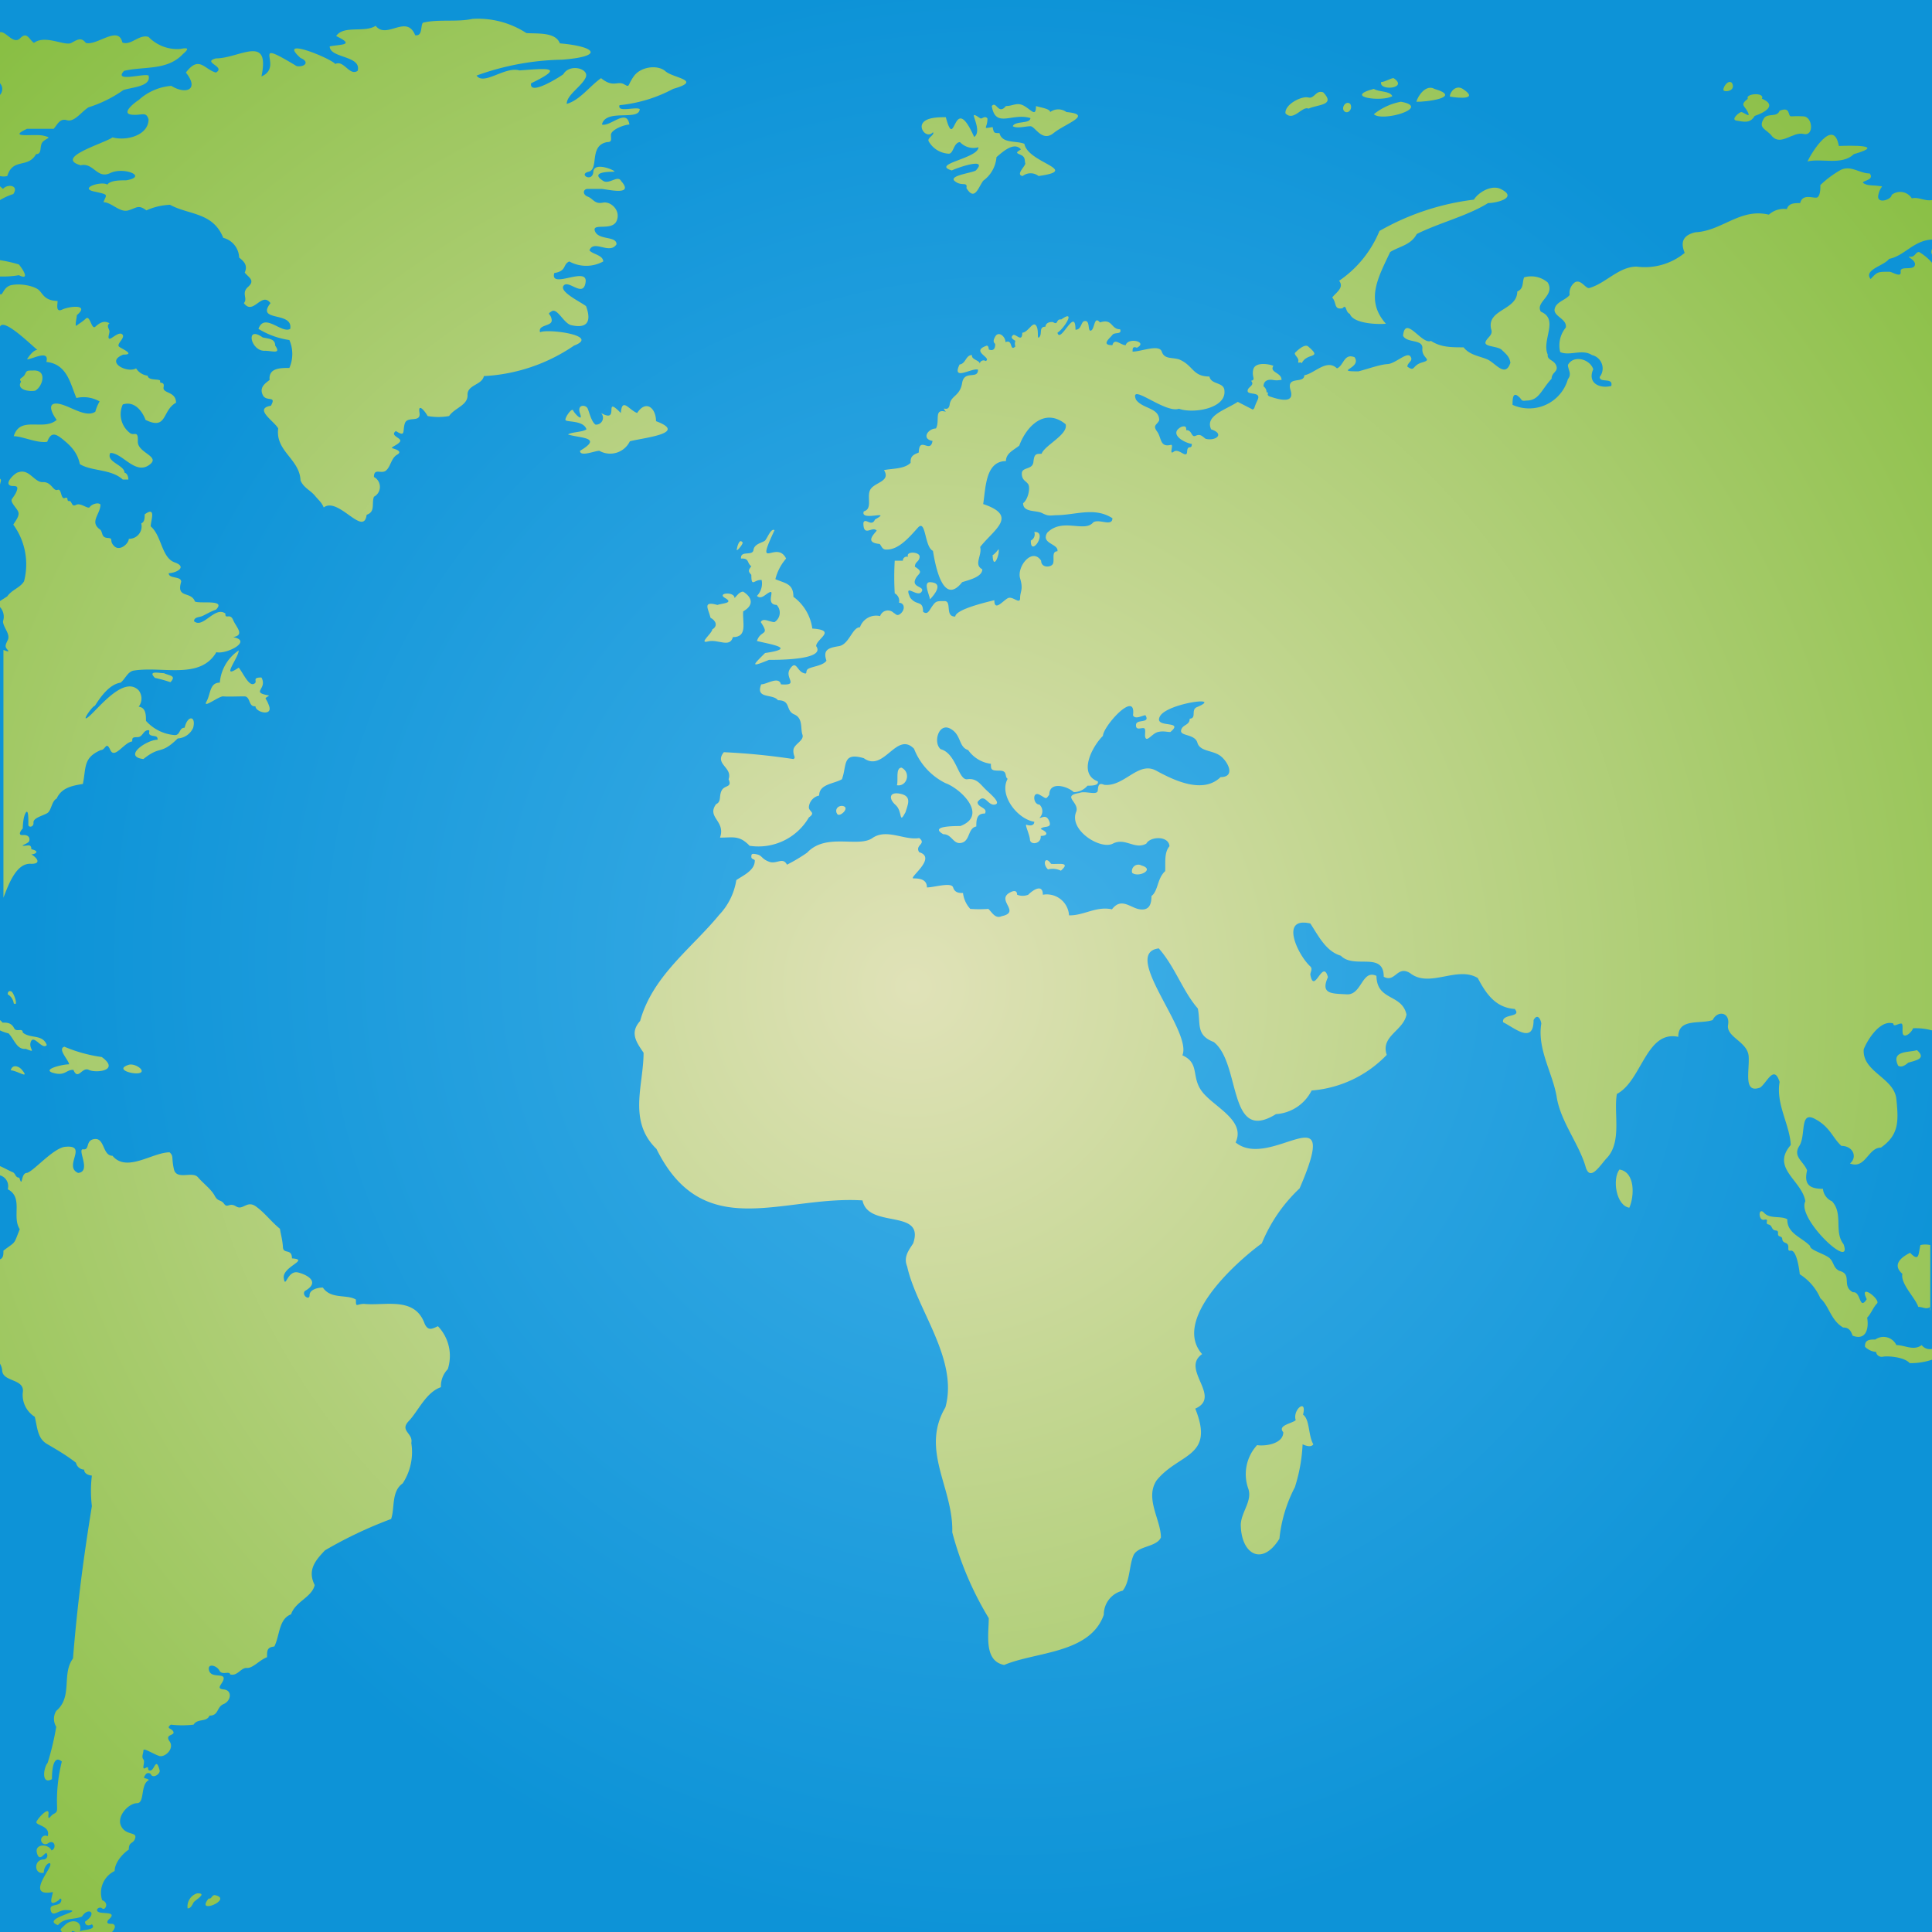 <svg id="Layer_1" data-name="Layer 1" xmlns="http://www.w3.org/2000/svg" xmlns:xlink="http://www.w3.org/1999/xlink" viewBox="0 0 45 45">
  <defs>
    <radialGradient id="radial-gradient" cx="24.26" cy="23.08" r="23.58" gradientTransform="translate(-0.03 -0.02) scale(0.97 0.97)" gradientUnits="userSpaceOnUse">
      <stop offset="0" stop-color="#40afe7"/>
      <stop offset="1" stop-color="#0d93d7"/>
    </radialGradient>
    <radialGradient id="radial-gradient-2" cx="21.27" cy="22.98" r="33.88" gradientUnits="userSpaceOnUse">
      <stop offset="0" stop-color="#e0e2b8"/>
      <stop offset="1" stop-color="#7fbb37"/>
    </radialGradient>
  </defs>
  <g id="Group-3">
    <rect width="45" height="45" style="fill: url(#radial-gradient)"/>
    <g>
      <path d="M.11,29.13c.3-.23.23-.12.38-.5-.19-.29.09-.74-.28-.93A.26.26,0,0,0,0,27.37v2C.09,29.32.08,29.23.11,29.13Z" style="fill: none"/>
      <path d="M1.59,44.83c.15-.14.41-.1.34.16,0-.05.41,0,.28-.17-.06,0-.18,0-.16-.06.31-.21.07-.35-.07-.12-.19.08-.41,0-.56.2-.44-.16.75-.33.17-.35-.16,0-.29.32-.34,0s.29,0,.25-.25c-.06,0-.12,0-.15.07s0-.17-.05-.24c-.53.1-.17-.31-.09-.55s-.15-.12-.12.1c-.22,0-.23-.35,0-.31a.09.09,0,0,0,.06-.15s-.17.08-.22,0,.27-.22.34-.06c.13,0,.07-.28-.09-.16a.1.1,0,1,1,0-.17c.08-.25-.32-.11-.26-.34s.19-.39.28-.18.13.12.12,0,.11-.07.08-.15A3.74,3.74,0,0,1,1.54,41c-.19-.2-.21.33-.23.41-.25.14-.2-.26-.1-.38a6.39,6.39,0,0,0,.2-.84.35.35,0,0,1,0-.37c.35-.33.12-.86.39-1.22.1-1.24.24-2.32.44-3.55a2.93,2.93,0,0,1,0-.71c-.09,0-.18-.05-.18-.14a.2.2,0,0,1-.19-.16c-.23-.18-.46-.26-.68-.44S.87,33.25.81,33a.6.6,0,0,1-.25-.57c.06-.34-.45-.24-.48-.53A.37.37,0,0,0,0,31.72V45H1.51C1.48,44.93,1.48,44.86,1.59,44.83Z" style="fill: none"/>
      <path d="M44.93,5.64c-.39,0-.6.38-1,.45-.11.16-.6.25-.43.47.16-.17.16-.17.44-.17.06-.09.18,0,.26,0s.23-.06.33-.15-.19-.08-.11-.2.12-.1.21-.11a1.21,1.21,0,0,1,.3.25h0V5.93h0a.15.15,0,0,1,0-.13V5.56A.18.18,0,0,0,44.93,5.64Z" style="fill: none"/>
      <path d="M.15,15.09c0-.07-.07-.2,0-.23s-.08-.3-.11-.44A.33.33,0,0,0,0,14.09V15a0,0,0,0,1,.05,0C.07,15.13.07,15.21.15,15.09Z" style="fill: none"/>
      <path d="M0,1.94H0v.27A.2.2,0,0,0,0,1.94Z" style="fill: none"/>
      <path d="M1.74,45h.09S1.78,44.94,1.74,45Z" style="fill: none"/>
      <path d="M44.48,31.76c-.13-.19-.39-.1-.62-.15s-.13-.05-.16-.11a.42.42,0,0,1-.26-.12c0-.15.11-.14.24-.17a.33.33,0,0,1,.49.13c.2,0,.4.13.59,0a.24.24,0,0,0,.24.1v-.9a.11.11,0,0,1,0-.09c-.09.07-.17,0-.28,0-.06-.2-.42-.54-.37-.77-.23-.2-.06-.37.18-.49.22.23.19,0,.28-.18A.51.51,0,0,1,45,29V24a1.45,1.45,0,0,0-.33.16c0,.1-.12.2-.22.16s0-.24-.06-.27-.14.09-.18,0c-.3-.1-.6.37-.69.6,0,.53.59.73.76,1.16s.07.83-.36,1.13c-.3,0-.36.51-.72.37.18-.15.07-.41-.2-.41-.21-.19-.33-.51-.62-.63s-.26.41-.36.63.1.36.18.57c-.08.34.07.4.37.43a.35.35,0,0,0,.21.29c.23.26,0,.68.27,1,.23.64-1.1-.6-.89-1-.08-.49-.81-.77-.34-1.31,0-.5-.35-.95-.26-1.47-.13-.41-.29,0-.45.13-.4.15-.13-.5-.27-.72s-.52-.4-.48-.74-.24-.35-.36-.11c-.3.1-.83-.05-.8.39-.75-.16-.85,1-1.43,1.33-.08.46.13,1.13-.25,1.51-.16.19-.38.54-.48.18-.15-.52-.73-1.05-.67-1.61S35.91,24.61,36,24c0-.13-.1-.23-.18-.08,0,.58-.46.17-.71.05,0-.21.45-.1.27-.31-.45,0-.67-.36-.86-.72-.48-.29-1.12.24-1.57-.11-.31-.2-.35.23-.62.08,0-.6-.73-.17-1-.49-.35-.1-.53-.48-.71-.75-.75-.2-.3.72,0,1,0,.06,0,.13,0,.19.09.49.29-.39.41.06-.18.43.08.38.44.4s.35-.59.69-.43c0,.59.59.41.7.9-.07.38-.61.5-.46.94a2.72,2.72,0,0,1-1.75.83,1,1,0,0,1-.83.55c-1.13.7-.81-1.18-1.45-1.68-.42-.16-.3-.42-.37-.78-.35-.41-.53-1-.91-1.4-.89.11.79,1.93.55,2.49.42.19.24.48.47.86s1,.66.77,1.17c.82.67,2.5-1.24,1.49,1.07a3.66,3.66,0,0,0-.88,1.28c-.63.46-2.09,1.79-1.39,2.58-.51.35.47,1-.16,1.27.46,1.14-.38,1-.9,1.67-.28.42.05.92.1,1.33-.1.23-.47.3-.64.42s-.08.61-.25.82a.57.57,0,0,0-.44.56c-.31.91-1.59.86-2.32,1.17-.48-.09-.34-.71-.36-1.09a7.57,7.57,0,0,1-.85-2c0-1-.75-1.91-.16-2.91.31-1.12-.67-2.26-.89-3.28-.09-.22,0-.37.14-.54.28-.8-1.05-.31-1.18-1-1.87-.12-3.7,1-4.8-1.2-.67-.65-.31-1.48-.3-2.24-.18-.26-.32-.47-.08-.74.29-1,1.2-1.69,1.84-2.47a1.52,1.52,0,0,0,.4-.81c.14-.1.46-.22.43-.45,0,0-.09-.06-.08-.09s.09-.06.13-.06.12.21.28.17.32-.12.42.07a3.87,3.87,0,0,0,.47-.28c.44-.47,1.12,0,1.52-.34s.75.1,1.09,0c.16.14-.13.16,0,.33.43.13-.25.48-.13.61s.29,0,.31.21c.17,0,.44,0,.61,0s.15.1.23.13a.66.66,0,0,0,.17.37,2.88,2.88,0,0,0,.42,0c.08.07.16.24.31.17.47-.1-.16-.38.21-.56.08,0,.15,0,.15.06A.35.35,0,0,0,24,21c.13-.1.31-.22.34,0a.52.52,0,0,1,.61.48c.36,0,.65-.22,1-.14.22-.33.38,0,.65,0s.3-.12.27-.31c.16-.12.13-.41.32-.58,0-.19,0-.43.1-.58,0-.25-.45-.23-.54-.06-.27.16-.55-.17-.78,0s-1-.32-.85-.75c0-.22-.35-.36.07-.43.14,0,.32,0,.43-.06s0-.18.15-.13c.47.05.71-.43,1.21-.33s1.09.55,1.5.15c.31,0,.1-.36,0-.49s-.39-.09-.54-.31-.33-.13-.38-.29.22-.11.2-.27c.15,0,0-.21.17-.27.64-.27-.75,0-.86.21s.59.08.24.37c-.08,0-.2,0-.29,0s-.14.25-.28.15,0-.19-.05-.24-.17,0-.18-.08.34,0,.22-.22c-.07,0-.24.07-.29,0,.08-.61-.65.26-.7.48-.23.22-.6.88-.12,1.06,0,.14-.15.09-.24.1a.42.42,0,0,1-.32.15c-.15-.14-.59-.26-.57.06-.09.08-.18.07-.23,0s-.16.23,0,.23a.21.21,0,0,1,0,.31c.05,0,.2,0,.23.08s-.14.09-.2.18c.15.08.12.14,0,.16,0,.19-.12.23-.25.09s-.21-.24-.08-.35.22,0,.18-.07c-.39-.08-.83-.64-.62-1-.08,0-.16-.09-.19-.19s-.18,0-.2-.16a.76.76,0,0,1-.53-.32c-.23-.07-.23-.39-.42-.5s-.4.33-.22.48c.37.1.26.63.62.7s.21.19.41.22.41.19.23.37-.23-.29-.4-.06c0,.13.25.13.17.27-.17,0-.17.17-.2.3-.2,0-.21.27-.34.38s-.22-.23-.43-.2c-.33-.19.25-.21.4-.19.62-.21,0-.83-.35-1a1.5,1.5,0,0,1-.73-.8c-.41-.42-.7.56-1.17.22-.51-.15-.39.17-.51.49-.19.11-.51.11-.53.38a.3.3,0,0,0-.24.27c.05.11.21.12,0,.24a1.36,1.36,0,0,1-1.38.66c-.24-.25-.38-.19-.69-.19.14-.39-.32-.47-.09-.78.13-.06.08-.2.13-.32s.25-.06.16-.26c.1-.28-.34-.35-.11-.63a15.57,15.57,0,0,1,1.62.16c.09,0,0-.14,0-.21s.18-.22.21-.36-.05-.41-.19-.47-.07-.36-.38-.33c-.12-.16-.53,0-.39-.37.13,0,.41-.19.46,0,.44,0,.17-.16.21-.36s.19,0,.3.09.18,0,.14-.1.33-.07.41-.18c-.09-.26.08-.29.29-.34s.31-.43.49-.44a.4.4,0,0,1,.47-.26.19.19,0,0,1,.32-.07c0-.07.11,0,.17,0s.07-.19-.05-.24a.2.2,0,0,0-.1-.22,6.52,6.52,0,0,1,0-.76c.05,0,.13,0,.19,0a.09.09,0,0,1,.12-.09c-.06-.18.28-.24.27,0s-.14.11-.11.23c.22.15.14.12,0,.32s.23.08.15.27-.42-.23-.26.13c.15.2.26.05.3.33.11.08.19,0,.22-.14s.2-.05.28-.11.05.35.26.28c0-.16.66-.32.91-.38,0,.28.24.1.32-.05s.23.14.28,0,.17-.33,0-.46.28-.73.49-.41c0,.18.2.2.28.06s0-.28.1-.28c0-.18-.39-.17-.24-.43.35-.36.87,0,1.07-.24.13-.05.45.11.45-.1-.42-.27-.86,0-1.32-.07-.15,0-.26.1-.32-.05s-.44,0-.44-.23c.16-.09.08-.28.12-.44s-.16-.14-.15-.25.15-.24.27-.27.06-.18.19-.19c.07-.2.63-.45.56-.69-.48-.39-.91,0-1.08.5-.14.11-.32.18-.31.36-.48.07-.47.67-.53,1,.83.25.25.56-.07,1,.09.2-.16.41.05.52,0,.18-.32.25-.47.3-.44.56-.62-.36-.68-.73-.2-.09-.15-.68-.35-.54s-.44.51-.72.51c-.11,0-.12-.07-.17-.13-.33,0-.17-.19-.07-.31-.1-.12-.32.17-.31-.18,0-.14.19.11.27-.08.43-.24-.36.06-.26-.19.22-.06.13-.35.16-.52s.47-.18.31-.44c.18,0,.47,0,.62-.17,0-.16.07-.19.19-.24,0-.4.27,0,.32-.27-.27,0-.1-.26.08-.29.1-.18-.06-.47.23-.39-.13-.2,0-.09.09-.17s.23-.29.29-.5.35-.07.37-.31c-.14,0-.62.28-.43-.12.15,0,.14-.21.29-.22,0,.11.14.12.18.2a.09.09,0,0,1,.14-.06c.2-.08-.3-.22,0-.35.07,0,.08,0,.07.08.14.06.06-.1.15-.12s0-.11,0-.18.27,0,.24.13c.18-.08.09.23.23.1a.19.19,0,0,1,0-.13s-.11-.06-.06-.13.23.19.22-.06c.14,0,.16-.2.32-.17s-.07.23.08.27,0-.27.14-.24c0-.14.15,0,.16-.11s.08,0,.11,0,0-.08.1-.06c.35-.25.07.21-.09.31.07.27.44-.63.42-.07.12,0,.12-.12.18-.19.22-.08,0,.19.18.21s.07-.36.21-.19c.3-.1.25.13.47.16.05.16-.08.11-.18.13s-.32.26,0,.24c0-.19.19,0,.31,0,.05-.19.53-.08.26.06-.09,0-.12,0-.1.09.2.08.49-.09.68,0s.23.13.4.18c.34.14.31.38.71.4,0,.2.32.12.35.34,0,.42-.74.53-1.06.41-.33.12-1.18-.63-1-.21.16.22.57.18.54.48,0,.11-.19.17-.05.26s.06.38.33.31c.09,0,0,.12.06.16s.19.07.31,0,.13,0,.11-.18c-.19,0-.55-.24-.24-.4.09,0,.14,0,.11.08.14,0,.08.12.22.13s.15,0,.23.07c.23.06.46-.11.13-.22-.15-.32.33-.45.62-.64l.35.18c.06,0,0-.15.11-.22s-.12-.16-.23-.21.18-.13.08-.24c.12,0,.08-.17.05-.26s.34-.14.47-.09c-.1.16.23.15.19.33-.08,0-.15,0-.2,0s-.22,0-.22.15a.16.16,0,0,1,.09.14c.09,0,.09,0,.09.1s.47,0,.47-.15.31-.14.32-.35c.24,0,.52-.39.76-.16.16-.06.16-.36.41-.26.18.26-.5.35.09.33.23-.06.4-.29.68-.17s.35-.38.53-.18-.08.14-.07.24c.19.13.2-.18.35-.1s0-.19,0-.32-.36-.12-.45-.3c0-.5.44.22.65.12.23.18.47.13.76.15.14.18.39.13.55.28s.42.44.54.08c0-.15-.21-.17-.2-.3s-.3-.09-.38-.18.19-.16.13-.31c-.1-.46.62-.43.61-.87.15-.07.11-.21.16-.33a.59.59,0,0,1,.55.12c.18.31-.3.45-.16.68.43.17,0,.65.16,1,0,.13.12.2.2.26s-.14.15-.11.3c-.25.27-.29.52-.59.51-.14,0-.18,0-.2-.11s-.17.1-.12.21a.94.94,0,0,0,1.29-.6c.08-.12,0-.22,0-.33.13-.24.51-.14.59.1-.14.31.13.46.42.39,0-.18-.25-.06-.27-.21a.32.32,0,0,0-.18-.51c-.23-.15-.52,0-.74-.07a.65.65,0,0,1,.13-.57c0-.2-.27-.25-.26-.43s.26-.21.35-.33a.31.31,0,0,1,.13-.3c.14-.06.23.1.32.14.38-.1.69-.53,1.11-.5a1.46,1.46,0,0,0,1.12-.32c-.1-.24-.05-.41.25-.48.62,0,1-.57,1.71-.41a.52.52,0,0,1,.42-.08c0-.13.18-.1.31-.14.06-.25.23-.06.41-.14s0-.19.06-.28A2.38,2.38,0,0,1,42.87,4c.24-.12.44.09.68.08.13.17-.11.12-.14.23s.18.13.34.06.06.16,0,.21.31.06.31,0a.32.32,0,0,1,.47.08c.15,0,.3.07.47,0V0H0V.75c.14,0,.28.2.47.14s.2,0,.32.1c.26-.19.57,0,.87,0S1.89.86,2,1c.29.09.79-.4.88,0,.2.08.39-.2.61-.13a.93.93,0,0,0,.74.26c.2,0,.2,0,.06.12-.34.4-.9.28-1.37.39-.26.28.47.05.57.11.07.26-.4.27-.59.34a2.92,2.92,0,0,1-.81.4c-.17.11-.26.38-.5.3s-.22.1-.31.2L.63,3c-.49.21.25.16.42.14s.06.07,0,.13,0,.3-.17.3c-.19.34-.54.08-.67.48A.34.34,0,0,1,0,4.1v.24s.06,0,.07.06c.1-.12.38-.09.24.12A1.41,1.41,0,0,0,0,4.66v1.4a3.11,3.11,0,0,1,.46.1c.08.12.24.38,0,.25a2.22,2.22,0,0,1-.44,0v.41c.07.05.18-.06.27-.21s.48-.13.6.09S1,7,1.28,7c0,0,0,.18.11.2s.65-.13.34.13c0,.06-.11.29,0,.24s.11-.21.21-.16.13.13.2.18.2-.16.33-.08c-.06.06,0,.11,0,.19s-.06.15,0,.17.24-.11.3-.1,0,.24-.07.29.37.22.09.18c-.43.17.09.44.3.32a.37.37,0,0,0,.27.17c0,.09.23,0,.29.13s0,.1.08.14.24.09.29.36c-.33.18-.2.65-.71.4-.07-.19-.25-.45-.53-.36a.55.55,0,0,0,.16.66c.1.09.31,0,.19.2s.5.23.25.56-.61-.3-.89-.29c-.11.21.34.28.33.46.08,0,0,.13.09.16l-.13,0c-.25-.25-.71-.19-1-.36,0-.19-.13-.46-.33-.52s-.33-.22-.43,0c-.23,0-.58-.15-.78-.13.19-.49.73-.11,1-.38-.07-.08-.18-.33,0-.38s.66.35.9.19a1,1,0,0,1,.1-.24.75.75,0,0,0-.54-.08c-.14-.32-.21-.79-.7-.84.08-.3-.33,0-.45-.06,0-.07.15-.23.24-.22C.69,8,.08,7.4,0,7.61v3.54c.05,0,0,.09,0,.15V14l.17,0c.1-.15.3-.2.39-.35a1.57,1.57,0,0,0-.25-1.32c0-.09.29-.25.11-.31s-.16-.17-.14-.29.19-.11.12-.22,0-.08-.12-.08c-.23,0,.08-.28.15-.32.25-.11.35.25.56.12s.25.21.34.18.12.13.17.19.05,0,.1.07.15,0,.16.09.22.07.32.05.19-.12.25-.06c0,.23-.25.41,0,.59.06.08,0,.25.17.19s0,.15.15.19.29-.06.34-.17a.29.29,0,0,0,.29-.36c.09,0,.05-.13.08-.21.28-.2.18.15.14.28.26.22.27.61.56.84s0,.28-.14.25c0,.14.27.06.29.2-.12.4.23.21.32.46.12.06.74-.06.49.19-.12,0-.26.06-.32.15s-.2,0-.19.12c.21.18.48-.36.73-.18,0,.18,0,.1.18.15s.27.35,0,.4c.47.09-.17.41-.39.35-.38.65-1.25.32-1.93.43-.14,0-.19.19-.3.28-.26,0-.46.32-.6.54-.06,0-.39.3-.13.24s.81-.95,1.15-.6a.31.31,0,0,1,0,.38c.14,0,.2.2.17.33a1,1,0,0,0,.65.33c.16,0,.11-.19.25-.17.07-.26.27-.24.2,0a.42.42,0,0,1-.36.25c-.41.4-.39.15-.8.48-.49-.06.08-.49.33-.45,0-.08-.12-.08-.17-.11s0-.12-.07-.11-.12.16-.23.16-.14,0-.12.1c-.19,0-.33.23-.51.2s-.11,0-.22,0c-.43.18-.34.41-.42.79-.25,0-.5.09-.61.34-.12.06-.17.23-.22.34s-.22.06-.24.22-.08.2-.12.05.09-.4-.06-.28,0,.27-.07.37-.1.1,0,.15.17,0,.15.14-.18,0-.13.11.2-.05.18.08c.18,0,0,.09,0,.12.12.07.25.22,0,.22s-.52.45-.73.69v3a.34.34,0,0,1,.06.06c.14,0,.18,0,.27.13s.18,0,.2.1c.18.15.46,0,.56.29-.1.13-.26-.13-.37-.08s.16.28-.12.17-.26-.21-.4-.32A1,1,0,0,1,0,24v3.11c.11,0,.18.14.32.15s.06.17.16.13c.08.26.06-.06.17-.11s.64-.63.92-.61c.51,0-.07.46.28.61.32,0-.15-.48.12-.55s.15-.21.27-.24.18.44.41.39c.32.4.93-.08,1.33-.08.14.09,0,.26.1.39s.37.12.56.19.33.22.39.43.2.06.21.21.21-.1.28.06.31-.14.46,0,.36.36.56.52c0,.13,0,.3.07.43s.24,0,.21.26c.43,0-.11.33-.19.46s.21-.13.34-.13.49.24.15.43c-.08.09,0,.1.11.1s.18-.22.31-.18c.19.28.56.15.77.28,0,.2,0,.14.19.1.49.05,1.18-.18,1.41.46.08.18.18.12.31.06a1,1,0,0,1,.23,1,.57.57,0,0,0-.16.42c-.35.12-.51.52-.75.79s.11.28.06.51a1.33,1.33,0,0,1-.2.94c-.26.19-.18.57-.27.83a9.9,9.9,0,0,0-1.54.73c-.25.25-.41.47-.24.81-.07.29-.45.38-.55.68-.29.11-.26.49-.39.75-.14,0-.15.09-.17.25-.17.06-.28.26-.47.25s-.22.2-.39.15c0-.12-.14-.12-.25-.09s-.22-.08-.24,0,.3,0,.34.18-.12.15,0,.26.2.28,0,.34-.11.26-.33.27c-.07.16-.28.06-.37.21a2.23,2.23,0,0,1-.53,0c-.13.1,0,.1.06.17s-.07.14-.09.22-.08.33-.24.34-.23-.2-.37-.13-.07.15,0,.21,0,.19.05.2,0,0,.11.06.13-.3.22,0c0,.1-.16.2-.21.08a.08.08,0,0,0-.11,0c-.1.11,0,.07.07.14-.21.1-.09.42-.28.54s-.51.34-.35.57.34,0,.33.28-.2.07-.15.27c-.15.1-.35.31-.33.5a.56.56,0,0,0-.29.68c.15.06.13.22,0,.19s-.09,0-.07.09.44,0,.21.18c-.06.11,0,.08.1.09s.06.11.06.19H45V31.68A1.54,1.54,0,0,1,44.48,31.76Zm-.27-6.94c-.17-.32.25-.3.44-.36.23.2,0,.24-.2.29S44.29,24.88,44.21,24.82ZM26.59,20.16c.32.09-.07.29-.22.17A.15.15,0,0,1,26.59,20.16Zm-2.11,0c.15,0,.48-.06.23.16a.44.44,0,0,0-.3,0C24.27,20.16,24.35,19.92,24.48,20.12ZM21,17.88c.19.08.08.45-.11.41C21,18.19,20.89,17.9,21,17.88Zm-.06.61c.27.06.16.26.11.43s-.18,0-.23-.17S20.75,18.49,21,18.49Zm-1.37.28c.22,0,0,.25-.11.19S19.5,18.78,19.61,18.77Zm4.48-6.38c.33,0-.11.58-.08.2A.16.16,0,0,0,24.09,12.39Zm-.83.4c0,.13-.13.51-.14.14C23.17,12.91,23.25,12.8,23.26,12.79Zm-1.6.77c.35,0,.1.3,0,.4C21.66,13.88,21.49,13.57,21.66,13.56ZM42.83,3.4c.27,0,1.12,0,.35.19-.28.27-.75.09-1.08.17C42.19,3.56,42.71,2.72,42.83,3.4Zm-1.38-.81c.23-.11.19.23.27.13s.21.08.29,0,.15.34,0,.41-.52.28-.73.06-.35-.15-.19-.42C41.18,2.64,41.39,2.75,41.45,2.59Zm-.9.06c.05,0,.11.05.15,0s-.18-.16,0-.31c-.07-.13.4-.17.33,0,.36.15.07.32-.17.4s-.22.25-.43.15S40.5,2.69,40.55,2.65Zm-.21-.72c.11.2-.07.21-.2.16S40.25,1.85,40.34,1.93Zm-6.27.14c.38.25-.12.22-.3.18C33.77,2.14,33.91,2,34.07,2.07Zm-.66,0c.68.2-.22.31-.42.3C33,2.22,33.22,2,33.41,2.07ZM32,2.66a1.4,1.4,0,0,1,.63-.29C33.36,2.5,32.19,2.85,32,2.66Zm.46-.84c.36.24-.35.31-.29.09C32.26,1.91,32.39,1.81,32.46,1.82ZM32,2.07c.12.08.37,0,.43.17C32.19,2.38,31.27,2.26,32,2.07Zm-.55.35c.07.12,0,.31-.14.17S31.35,2.33,31.45,2.42Zm-.26,4.12a2.59,2.59,0,0,0,.94-1.16,5.84,5.84,0,0,1,2.2-.73c.11-.18.43-.36.64-.24.39.2-.12.31-.31.32-.48.3-1.14.46-1.66.72-.14.26-.39.28-.62.42-.29.61-.58,1.13-.1,1.67-.19,0-.76,0-.84-.23-.11,0-.07-.24-.17-.13s-.13-.13-.24-.25C31.11,6.82,31.32,6.7,31.19,6.54Zm-.87,1.92s0-.09-.08-.05-.09-.14-.07-.2.22-.21.3-.14C30.82,8.37,30.44,8.2,30.32,8.46Zm.15-6.19c.15,0,.17-.18.35-.12.3.31-.13.28-.34.38-.15-.07-.35.31-.54.11C29.92,2.43,30.28,2.31,30.47,2.27Zm-7.07.17c.17.06.26-.11.43,0s.23.22.27,0c.08,0,.35.06.33.14a.32.32,0,0,1,.38,0c.64.06-.15.36-.3.49s-.33-.15-.54-.16-.31.08-.41,0c.05-.13.37,0,.41-.19-.4-.13-.78.23-.9-.28C23.18,2.31,23.22,2.66,23.4,2.44ZM22,2.77c.23.86.16-.66.66.46.15-.12-.15-.37,0-.51s.14,0,.16.08.1-.11.15,0c0,.27-.09.26.2.19,0,.12,0,.14.16.14.06.23.38.17.58.25.08.45,1.32.61.33.75a.3.3,0,0,0-.37,0c-.18,0,0-.24.06-.3s-.1-.12-.1-.19-.16-.05,0-.13c-.16-.19-.43.06-.57.18a.75.75,0,0,1-.31.55c-.12.19-.2.48-.39.17,0-.17-.15-.14-.27-.16s.4-.19.49-.25c.3-.33-.44-.07-.56,0-.5-.15.64-.28.62-.54a.43.43,0,0,1-.43-.12c-.15,0-.15.31-.26.27a.57.57,0,0,1-.47-.29c0-.08.15-.15.1-.21-.13.15-.25,0-.26-.17S21.85,2.82,22,2.77ZM.58,8.72c0-.11.05-.13.18-.09.35,0,.23.32.06.47s-.45,0-.33-.21C.42,8.8.51,8.77.58,8.72ZM4,15.89a3.1,3.1,0,0,0-.36-.1c-.18-.18.1-.13.21-.11S4.12,15.73,4,15.89ZM.32,23.37a.29.29,0,0,0-.14-.21c0-.05,0-.16.08-.07S.44,23.46.32,23.37ZM.25,24.93c0-.16.21-.09.27,0C.7,25.15.39,25,.25,24.93Zm1.82-.05c-.16,0-.25.3-.36,0-.17,0-.32.13-.47.07s.21-.24.37-.2c0-.1-.28-.36-.11-.41a3.42,3.42,0,0,0,.87.24C2.81,24.94,2.3,24.82,2.07,24.88ZM3.28,25c-.14.05-.61-.08-.26-.19C3.15,24.76,3.44,24.91,3.28,25ZM4.51,44.31s-.06.19-.14.14a.32.32,0,0,1,.22-.35C4.85,44.09,4.66,44.32,4.51,44.31Zm.36-.09c.07,0,.07-.13.14-.08C5.46,44.23,4.53,44.62,4.87,44.22ZM17.59,12.86c0-.15.13-.26.27-.22s.14-.3.22-.24c-.47,1,.05.21.27.66a1.16,1.16,0,0,0-.25.48c.23.1.39.1.42.41a1.1,1.1,0,0,1,.44.74c.59,0,.07.24.09.41.23.33-.88.3-1.1.32-.44.18-.38.13-.09-.16.76-.11.13-.2-.19-.28.08-.27.31-.11.09-.44,0-.16.21-.09.32,0a.26.26,0,0,0,.05-.4c-.26,0,.07-.2-.15-.3s-.2.19-.31.09a.41.41,0,0,0,.11-.37c-.17,0-.27.19-.24-.12-.11-.08-.12-.1,0-.2-.11-.08,0-.16-.2-.13C17.28,12.84,17.54,13.05,17.59,12.86Zm-.29-.22c0,.06-.05.27-.14.16S17.22,12.52,17.3,12.64Zm-.77,1.79c-.05-.21-.2-.4.16-.3.11,0,.36,0,.18-.16s.24-.2.22,0c0,0,.11-.2.2-.15.24.14.27.32,0,.46,0,.26.11.57-.24.6-.07.26-.38,0-.58.1s.11-.19.1-.28C16.73,14.58,16.67,14.45,16.53,14.43ZM6.25,16.48c.08.22-.32.12-.32,0-.17,0-.18-.14-.26-.23s-.36.09-.49,0-.36.29-.39.12.07-.42.31-.44a1,1,0,0,1,.44-.75c0,.17-.42.7,0,.4.1.12.1.4.35.38s-.07-.16.18-.15c.15.28-.27.34.18.45C6.11,16.33,6,16.34,6.25,16.48ZM6.12,7.86c.12,0,.32,0,.29.19.15.21-.08.13-.23.12C5.84,8.2,5.7,7.56,6.12,7.86Zm4.77,1.23c0,.24-.3.3-.43.49a1.39,1.39,0,0,1-.5,0c0-.08-.13-.25-.19-.08s-.19.17-.34.25,0,.33-.21.18c-.15.11.11.14.1.24s-.17.06-.18.16.14.05.11.15-.17.23-.26.37-.3-.07-.28.15a.26.26,0,0,1,0,.46c-.06.16,0,.35-.17.42-.11.53-.7-.43-1-.17,0-.12-.23-.12-.21-.28s-.26-.18-.33-.35c0-.5-.59-.68-.52-1.21-.09-.17-.58-.46-.17-.53.14-.21-.17-.1-.19-.25s0-.26.16-.35c0-.29.25-.29.46-.28a.81.81,0,0,0,0-.65A1.89,1.89,0,0,1,6,7.57c.14-.37.54.14.74,0C6.83,7.17,6,7.44,6.3,7c-.21-.23-.4.35-.62,0,.08-.11,0-.29.1-.38s0-.22-.08-.33c.07-.16,0-.25-.13-.35a.49.49,0,0,0-.42-.52c-.2-.6-.8-.53-1.24-.77a1.48,1.48,0,0,0-.55.13c-.19-.09-.26-.1-.42,0s-.39-.16-.58-.19c.07-.19,0-.27-.22-.25s.18-.25.31-.16c.07-.14.29-.12.44-.1.52-.09-.11-.31-.37-.17s-.39-.25-.69-.18c-.63-.18.55-.51.74-.65.33.09.84,0,.84-.42-.06-.2-.25-.17-.4-.11s.06-.27.17-.34A1.28,1.28,0,0,1,3.94,2c.36.21.66.09.34-.31.31-.38.43,0,.7,0,.27-.14-.31-.24,0-.33.54,0,1.27-.56,1.06.42.56-.23-.34-.94.82-.24.19,0,.31-.1.09-.19-.55-.51.71,0,.83.14.2-.1.33.29.52.16.1-.36-.67-.29-.65-.57.25-.05.61,0,.15-.24C8,.58,8.5.77,8.75.6c.28.33.72-.28.9.22.16,0,.12-.22.18-.29.34-.06.79,0,1.15-.09a2.07,2.07,0,0,1,1.25.17c.25,0,.68,0,.78.24.82.07,1.05.3.06.38a6.13,6.13,0,0,0-2,.37c.22.24.71-.22,1-.12.58,0,1.12-.11.27.3,0,.3.64-.13.75-.21.15-.26.53-.27.52.08s-.41.4-.44.61c.31-.09.52-.4.8-.6.28.23.26,0,.53.14s.17-.08.23-.18.5-.17.74-.12.88.21.18.41a3.35,3.35,0,0,1-1.25.38c-.06.18.37,0,.47.09,0,.29-.79,0-.88.36.19.1.58-.35.64,0-.15,0-.42,0-.43.24s0,.19-.09.17c-.38.08-.25.46-.43.69s.09.21.11,0,.45-.11.48,0-.59.07-.23.22c.15.1.33-.12.41,0,.32.36-.29.19-.47.18s-.21.14-.31,0-.16.19,0,.18.16.25.35.14.45.25.32.43-.54-.07-.5.24.48.1.5.3c-.16.25-.53-.12-.63.14.06.09.33.11.32.26a.82.82,0,0,1-.79,0c-.16.07-.05.22-.35.27-.11.39.86-.28.73.21s-.35,0-.51.08.39.38.52.48c.14.38,0,.53-.36.44-.17-.06-.22-.43-.44-.32s-.08.14,0,.2-.33.1-.27.29c.15-.09,1.45.07.79.2a4.09,4.09,0,0,1-2.1.71C11.23,8.86,11,8.91,10.89,9.09ZM14,10.52c-.11,0-.47.1-.45,0,.54-.32,0-.29-.28-.38.08-.06.33-.05.43-.12-.07-.18-.37-.1-.49-.22s.1-.22.18-.22.1.15.16.07,0-.15.18-.11.09.31.18.37A.16.16,0,0,0,14,9.59c.46.3,0-.4.46,0,0-.38.18-.09.38,0,.21-.32.39-.11.44.19.78.29-.34.39-.61.49A.51.51,0,0,1,14,10.52ZM30.34,33.65a3.83,3.83,0,0,1-.18,1,3.32,3.32,0,0,0-.36,1.2c-.41.64-.88.35-.9-.34,0-.3.28-.55.17-.84a1,1,0,0,1,.21-1c.19,0,.58,0,.61-.3-.14-.16.19-.2.29-.28-.08-.25.27-.52.17-.11.16.11.12.49.24.69C30.53,33.75,30.38,33.66,30.34,33.65ZM38,28.13c-.31-.05-.4-.67-.23-.89C38.09,27.3,38.07,27.86,38,28.13Zm5.17,3c0-.12-.09-.19-.22-.19-.29-.17-.33-.51-.53-.68a1.25,1.25,0,0,0-.48-.56c0-.2,0-.43-.21-.55S41.6,29,41.56,29s-.13-.06-.13-.15-.09-.07-.1-.14-.17,0-.17-.14-.09,0-.1-.11-.07-.18,0-.16.39.06.54.15c0,.33.34.42.53.62,0,.1.32.24.46.29s.08.22.22.29c.32.08,0,.35.32.5.19,0,.14.44.32.16-.2-.4.19-.08.24.1s-.14.24-.23.33C43.54,31,43.43,31.22,43.12,31.11Z" style="fill: none"/>
      <path d="M.82,9.1C1,9,1.11,8.6.76,8.63c-.13,0-.14,0-.18.09s-.16.08-.09.17C.37,9.08.69,9.13.82,9.1Z" style="fill: url(#radial-gradient-2)"/>
      <path d="M21.73,3.08c.05.06-.14.13-.1.21a.57.57,0,0,0,.47.29c.11,0,.11-.26.26-.27a.43.43,0,0,0,.43.12c0,.26-1.12.39-.62.54.12-.06.86-.32.56,0-.09.06-.65.12-.49.25s.3,0,.27.16c.19.31.27,0,.39-.17a.75.75,0,0,0,.31-.55c.14-.12.41-.37.57-.18-.13.08-.11.08,0,.13s.08.13.1.19-.24.27-.06.3a.3.3,0,0,1,.37,0c1-.14-.25-.3-.33-.75-.2-.08-.52,0-.58-.25-.13,0-.13,0-.16-.14C22.86,3,23,3,23,2.76c-.05-.07-.12,0-.15,0s-.11-.08-.16-.08.18.39,0,.51c-.5-1.12-.43.4-.66-.46-.16,0-.45,0-.54.14S21.6,3.23,21.73,3.08Z" style="fill: url(#radial-gradient-2)"/>
      <path d="M3.82,15.68c-.11,0-.39-.07-.21.11a3.1,3.1,0,0,1,.36.1C4.12,15.73,3.94,15.74,3.82,15.68Z" style="fill: url(#radial-gradient-2)"/>
      <path d="M2.37,24.62a3.42,3.42,0,0,1-.87-.24c-.17.05.1.31.11.41-.16,0-.65.12-.37.2s.3-.08.47-.07c.11.26.2-.08.36,0S2.81,24.94,2.37,24.62Z" style="fill: url(#radial-gradient-2)"/>
      <path d="M.25,24.93c.14,0,.45.22.27,0C.46,24.84.29,24.77.25,24.93Z" style="fill: url(#radial-gradient-2)"/>
      <path d="M24,2.75c0,.14-.36.06-.41.19.1.06.3,0,.41,0s.27.38.54.16.94-.43.3-.49a.32.32,0,0,0-.38,0c0-.08-.25-.11-.33-.14,0,.26-.1.1-.27,0s-.26,0-.43,0c-.18.22-.22-.13-.33,0C23.19,3,23.57,2.62,24,2.75Z" style="fill: url(#radial-gradient-2)"/>
      <path d="M.18,23.16a.29.29,0,0,1,.14.21c.12.09,0-.26-.06-.28S.18,23.11.18,23.16Z" style="fill: url(#radial-gradient-2)"/>
      <path d="M31.45,2.42c-.1-.09-.22.09-.14.17S31.52,2.54,31.45,2.42Z" style="fill: url(#radial-gradient-2)"/>
      <path d="M32.43,2.24c-.06-.13-.31-.09-.43-.17C31.27,2.26,32.19,2.38,32.43,2.24Z" style="fill: url(#radial-gradient-2)"/>
      <path d="M32.63,2.37a1.4,1.4,0,0,0-.63.29C32.19,2.85,33.36,2.5,32.63,2.37Z" style="fill: url(#radial-gradient-2)"/>
      <path d="M32.46,1.82c-.07,0-.2.09-.29.09C32.11,2.13,32.82,2.06,32.46,1.82Z" style="fill: url(#radial-gradient-2)"/>
      <path d="M31.27,7.18c.1-.11.06.09.17.13.08.23.65.25.84.23-.48-.54-.19-1.06.1-1.67.23-.14.48-.16.62-.42.52-.26,1.18-.42,1.66-.72.19,0,.7-.12.31-.32-.21-.12-.53.06-.64.24a5.84,5.84,0,0,0-2.2.73,2.59,2.59,0,0,1-.94,1.16c.13.16-.08.28-.16.39C31.14,7.05,31.06,7.22,31.27,7.18Z" style="fill: url(#radial-gradient-2)"/>
      <path d="M30.47,8.07c-.08-.07-.25.09-.3.14s.09.12.07.2.05,0,.08.05C30.44,8.2,30.82,8.37,30.47,8.07Z" style="fill: url(#radial-gradient-2)"/>
      <path d="M30.48,2.53c.21-.1.64-.07.34-.38-.18-.06-.2.16-.35.12s-.55.16-.53.37C30.13,2.84,30.33,2.46,30.48,2.53Z" style="fill: url(#radial-gradient-2)"/>
      <path d="M15.28,9.81c0-.3-.23-.51-.44-.19-.2-.08-.35-.37-.38,0-.43-.44,0,.26-.46,0a.16.16,0,0,1-.13.27c-.09-.06-.14-.27-.18-.37s-.26-.11-.18.11-.13,0-.16-.07-.19.16-.18.22.42,0,.49.22c-.1.07-.35.06-.43.12.29.09.82.06.28.38,0,.15.34,0,.45,0a.51.51,0,0,0,.71-.22C14.94,10.2,16.06,10.1,15.28,9.81Z" style="fill: url(#radial-gradient-2)"/>
      <path d="M12.58,7.74c-.06-.19.29-.13.27-.29s-.13-.12,0-.2.27.26.44.32c.37.09.5-.06.36-.44-.13-.1-.64-.34-.52-.48s.46.3.51-.08-.84.18-.73-.21c.3-.05.19-.2.35-.27a.82.82,0,0,0,.79,0c0-.15-.26-.17-.32-.26.1-.26.47.11.63-.14,0-.2-.41-.09-.5-.3s.39,0,.5-.24-.13-.47-.32-.43-.22-.09-.35-.14-.11-.18,0-.18.19,0,.31,0,.79.18.47-.18c-.08-.15-.26.07-.41,0C13.71,4,14.2,4,14.3,4s-.46-.26-.48,0-.36.06-.11,0,0-.61.43-.69c.12,0,.09-.06.09-.17s.28-.23.43-.24c-.06-.39-.45.06-.64,0,.09-.38.87-.07.88-.36-.1-.06-.53.09-.47-.09a3.35,3.35,0,0,0,1.25-.38c.7-.2,0-.25-.18-.41s-.58-.11-.74.12-.08.26-.23.18-.25.09-.53-.14c-.28.2-.49.51-.8.6,0-.21.34-.4.44-.61s-.37-.34-.52-.08c-.11.08-.8.51-.75.21.85-.41.31-.34-.27-.3-.34-.1-.83.36-1,.12a6.13,6.13,0,0,1,2-.37c1-.08.76-.31-.06-.38-.1-.27-.53-.22-.78-.24A2.07,2.07,0,0,0,11,.44c-.36.08-.81,0-1.15.09-.06.07,0,.32-.18.29C9.47.32,9,.93,8.75.6,8.5.77,8,.58,7.83.84c.46.22.1.19-.15.24,0,.28.75.21.65.57-.19.13-.32-.26-.52-.16C7.69,1.35,6.43.84,7,1.35c.22.09.1.22-.09.19-1.16-.7-.26,0-.82.24.21-1-.52-.42-1.06-.42-.34.09.24.19,0,.33-.27-.07-.39-.41-.7,0,.32.4,0,.52-.34.31a1.28,1.28,0,0,0-.76.33c-.11.07-.41.31-.17.34s.34-.09.4.11c0,.37-.51.51-.84.42-.19.14-1.37.47-.74.65.3-.07.38.33.69.18s.89.08.37.17c-.15,0-.37,0-.44.1-.13-.09-.67.08-.31.16s.29.06.22.25c.19,0,.38.25.58.19s.23-.14.42,0a1.48,1.48,0,0,1,.55-.13c.44.24,1,.17,1.24.77A.49.49,0,0,1,5.57,6c.13.1.2.19.13.35.09.11.25.18.08.33s0,.27-.1.38c.22.3.41-.28.62,0-.35.45.53.18.46.6-.2.12-.6-.39-.74,0a1.89,1.89,0,0,0,.72.26.81.81,0,0,1,0,.65c-.21,0-.49,0-.46.28-.12.09-.24.18-.16.35s.33,0,.19.25c-.41.07.08.36.17.53-.07.53.5.71.52,1.21.07.17.23.23.33.35s.16.16.21.28c.34-.26.93.7,1,.17.21-.07.11-.26.17-.42a.26.26,0,0,0,0-.46c0-.22.17-.06.28-.15s.12-.29.26-.37-.05-.13-.11-.15.14-.08.18-.16-.25-.13-.1-.24c.24.15.15,0,.21-.18s.38,0,.34-.25.15,0,.19.08a1.39,1.39,0,0,0,.5,0c.13-.19.44-.25.43-.49s.34-.23.38-.44a4.09,4.09,0,0,0,2.1-.71C14,7.81,12.73,7.65,12.58,7.74Z" style="fill: url(#radial-gradient-2)"/>
      <path d="M3,24.8c-.35.11.12.24.26.19S3.15,24.76,3,24.8Z" style="fill: url(#radial-gradient-2)"/>
      <path d="M43.49,30.69c.09-.09.14-.24.23-.33s-.44-.5-.24-.1c-.18.28-.13-.19-.32-.16-.28-.15,0-.42-.32-.5-.14-.07-.12-.19-.22-.29s-.47-.19-.46-.29c-.19-.2-.54-.29-.53-.62-.15-.09-.4,0-.54-.15s-.14.19,0,.16,0,.09.1.11.06.13.17.14,0,.11.1.14,0,.1.13.15,0,.2.12.18.19.35.21.55a1.25,1.25,0,0,1,.48.56c.2.17.24.51.53.68.13,0,.18.07.22.19C43.43,31.22,43.54,31,43.49,30.69Z" style="fill: url(#radial-gradient-2)"/>
      <path d="M6.18,8.17c.15,0,.38.09.23-.12,0-.17-.17-.16-.29-.19C5.7,7.56,5.84,8.2,6.18,8.17Z" style="fill: url(#radial-gradient-2)"/>
      <path d="M37.72,27.24c-.17.22-.08.84.23.89C38.07,27.86,38.09,27.3,37.72,27.24Z" style="fill: url(#radial-gradient-2)"/>
      <path d="M30.18,33.08c-.1.08-.43.12-.29.28,0,.27-.42.33-.61.3a1,1,0,0,0-.21,1c.11.29-.15.54-.17.84,0,.69.49,1,.9.34a3.32,3.32,0,0,1,.36-1.2,3.83,3.83,0,0,0,.18-1s.19.1.25,0c-.12-.2-.08-.58-.24-.69C30.45,32.56,30.1,32.83,30.18,33.08Z" style="fill: url(#radial-gradient-2)"/>
      <path d="M17.5,13.19c-.08.1-.07.12,0,.2,0,.31.07.1.24.12a.41.41,0,0,1-.11.37c.11.1.21-.06.31-.09s-.11.29.15.3a.26.26,0,0,1-.05.4c-.11,0-.27-.11-.32,0,.22.33,0,.17-.09.44.32.08.95.17.19.28-.29.29-.35.34.09.16.22,0,1.33,0,1.1-.32,0-.17.5-.37-.09-.41a1.1,1.1,0,0,0-.44-.74c0-.31-.19-.31-.42-.41a1.16,1.16,0,0,1,.25-.48c-.22-.45-.74.34-.27-.66-.08-.06-.17.19-.22.24s-.25.07-.27.22-.31,0-.29.2C17.46,13,17.39,13.11,17.5,13.19Z" style="fill: url(#radial-gradient-2)"/>
      <path d="M4.37,44.45c.08,0,.11-.09.14-.14s.34-.22.08-.21A.32.32,0,0,0,4.37,44.45Z" style="fill: url(#radial-gradient-2)"/>
      <path d="M16.59,14.66c0,.09-.33.34-.1.28s.51.16.58-.1c.35,0,.22-.34.24-.6.25-.14.22-.32,0-.46-.09,0-.16.11-.2.15,0-.16-.43-.12-.22,0s-.07.12-.18.16c-.36-.1-.21.09-.16.3C16.67,14.45,16.73,14.58,16.59,14.66Z" style="fill: url(#radial-gradient-2)"/>
      <path d="M17.3,12.64c-.08-.12-.13.1-.14.16S17.29,12.7,17.3,12.64Z" style="fill: url(#radial-gradient-2)"/>
      <path d="M6.09,15.78c-.25,0-.06.1-.18.15s-.25-.26-.35-.38c-.44.3,0-.23,0-.4a1,1,0,0,0-.44.75c-.24,0-.21.26-.31.44s.29-.13.39-.12.34,0,.49,0,.09.25.26.23c0,.14.4.24.32,0s-.14-.15,0-.25C5.82,16.12,6.24,16.06,6.09,15.78Z" style="fill: url(#radial-gradient-2)"/>
      <path d="M5,44.14c-.07,0-.07.1-.14.08C4.53,44.62,5.46,44.23,5,44.14Z" style="fill: url(#radial-gradient-2)"/>
      <path d="M0,11.15v.15C0,11.24.05,11.18,0,11.15Z" style="fill: url(#radial-gradient-2)"/>
      <path d="M.87,8.15c-.09,0-.2.15-.24.22.12,0,.53-.24.45.06.49.05.56.52.7.84a.75.75,0,0,1,.54.08,1,1,0,0,0-.1.24c-.24.16-.64-.18-.9-.19s-.06.3,0,.38c-.31.27-.85-.11-1,.38.2,0,.55.17.78.13.1-.27.23-.17.43,0s.29.33.33.52c.27.17.73.11,1,.36l.13,0s0-.14-.09-.16c0-.18-.44-.25-.33-.46.28,0,.57.5.89.29s-.26-.28-.25-.56-.09-.11-.19-.2a.55.55,0,0,1-.16-.66c.28-.09.46.17.53.36.51.25.38-.22.71-.4,0-.27-.32-.21-.29-.36s-.1-.07-.08-.14-.28,0-.29-.13a.37.37,0,0,1-.27-.17c-.21.12-.73-.15-.3-.32.28,0,0-.12-.09-.18s.15-.21.07-.29-.25.11-.3.1,0-.12,0-.17-.08-.13,0-.19c-.13-.08-.24,0-.33.08S2.1,7.33,2,7.42s-.15.11-.21.16,0-.18,0-.24c.31-.26-.17-.21-.34-.13s-.1-.15-.11-.2C1,7,1,6.81.87,6.73s-.4-.13-.6-.09-.2.26-.27.21v.76C.08,7.4.69,8,.87,8.15Z" style="fill: url(#radial-gradient-2)"/>
      <path d="M.73,20.12c.25,0,.12-.15,0-.22.08,0,.22-.07,0-.12,0-.13-.09-.08-.18-.08s.11-.05.13-.11,0-.15-.15-.14,0-.16,0-.15,0-.26.07-.37.06.21.06.28.13.06.12-.05S1,19,1.1,18.94s.1-.28.22-.34c.11-.25.36-.3.61-.34.08-.38,0-.61.42-.79.11,0,.12-.22.22,0s.32-.18.51-.2c0-.08,0-.1.12-.1s.13-.14.23-.16,0,.07.07.11.18,0,.17.11c-.25,0-.82.39-.33.45.41-.33.39-.08.8-.48a.42.42,0,0,0,.36-.25c.07-.28-.13-.3-.2,0-.14,0-.09.19-.25.17a1,1,0,0,1-.65-.33c0-.13,0-.31-.17-.33a.31.31,0,0,0,0-.38c-.34-.35-.92.4-1.15.6s.07-.24.13-.24c.14-.22.34-.5.6-.54.11-.09.16-.25.3-.28.68-.11,1.55.22,1.93-.43.22.06.86-.26.39-.35.28-.05.07-.23,0-.4s-.19,0-.18-.15c-.25-.18-.52.36-.73.18,0-.1.12-.09.19-.12s.2-.11.32-.15c.25-.25-.37-.13-.49-.19-.09-.25-.44-.06-.32-.46,0-.14-.29-.06-.29-.2.16,0,.45-.14.14-.25s-.3-.62-.56-.84c0-.13.14-.48-.14-.28,0,.08,0,.18-.08.21a.29.29,0,0,1-.29.36c0,.11-.21.3-.34.17s0-.18-.15-.19-.11-.11-.17-.19c-.27-.18,0-.36,0-.59-.06-.06-.21,0-.25.06s-.21-.11-.32-.05-.09-.1-.16-.09,0-.11-.1-.07-.07-.23-.17-.19-.14-.19-.34-.18S.68,10.91.43,11c-.07,0-.38.29-.15.32.08,0,.14,0,.12.08s-.07.15-.12.22.09.19.14.29-.06.22-.11.31a1.57,1.57,0,0,1,.25,1.32c-.09.15-.29.2-.39.35L0,14v.14a.33.33,0,0,1,.07.33c0,.14.18.3.11.44s-.06.16,0,.23-.08,0-.1,0a0,0,0,0,0,0,0v5.77C.21,20.57.39,20.09.73,20.12Z" style="fill: url(#radial-gradient-2)"/>
      <path d="M.44,6.41c.26.13.1-.13,0-.25A3.11,3.11,0,0,0,0,6.06v.38A2.22,2.22,0,0,0,.44,6.41Z" style="fill: url(#radial-gradient-2)"/>
      <path d="M.6,24.43c.28.11.05,0,.12-.17s.27.21.37.08c-.1-.26-.38-.14-.56-.29,0-.12-.15,0-.2-.1s-.13-.14-.27-.13A.34.34,0,0,0,0,23.76V24a1,1,0,0,0,.2.07C.34,24.22.39,24.45.6,24.43Z" style="fill: url(#radial-gradient-2)"/>
      <path d="M2.62,44.81c-.08,0-.16,0-.1-.09.23-.2-.09-.14-.21-.18s0-.15.07-.09.17-.13,0-.19a.56.56,0,0,1,.29-.68c0-.19.18-.4.33-.5,0-.2.11-.12.15-.27s-.22-.05-.33-.28S3,42,3.19,42s.07-.44.28-.54c-.08-.07-.17,0-.07-.14a.08.08,0,0,1,.11,0c.05.12.22,0,.21-.08-.09-.34-.12,0-.22,0s0-.12-.11-.06,0-.14-.05-.2,0-.14,0-.21.24.09.37.13.36-.17.24-.34.12-.13.09-.22-.19-.07-.06-.17a2.23,2.23,0,0,0,.53,0c.09-.15.3-.05.37-.21.22,0,.16-.2.33-.27s.21-.32,0-.34,0-.14,0-.26-.29,0-.34-.18.18-.12.24,0,.24,0,.25.09c.17.05.25-.16.39-.15s.3-.19.47-.25c0-.16,0-.23.17-.25.13-.26.1-.64.39-.75.1-.3.48-.39.55-.68-.17-.34,0-.56.24-.81a9.9,9.9,0,0,1,1.54-.73c.09-.26,0-.64.27-.83a1.33,1.33,0,0,0,.2-.94c.05-.23-.28-.28-.06-.51s.4-.67.75-.79a.57.57,0,0,1,.16-.42,1,1,0,0,0-.23-1c-.13.06-.23.12-.31-.06-.23-.64-.92-.41-1.41-.46-.18,0-.19.1-.19-.1-.21-.13-.58,0-.77-.28-.13,0-.31.05-.31.18s-.19,0-.11-.1c.34-.19.11-.36-.15-.43s-.3.4-.34.13.62-.43.19-.46c0-.24-.2-.09-.21-.26s-.05-.3-.07-.43c-.2-.16-.35-.37-.56-.52s-.3.1-.46,0-.2.05-.28-.06S5.08,28,5,27.85s-.26-.28-.39-.43-.5.08-.56-.19,0-.3-.1-.39c-.4,0-1,.48-1.33.08-.23,0-.18-.41-.41-.39s-.11.26-.27.24.2.52-.12.55c-.35-.15.23-.65-.28-.61-.28,0-.78.6-.92.61s-.09.37-.17.11c-.1,0-.08-.1-.16-.13s-.21-.11-.32-.15v.22a.26.26,0,0,1,.21.33c.37.19.09.64.28.93-.15.38-.08.27-.38.5,0,.1,0,.19-.11.21v2.38a.37.37,0,0,1,.08.19c0,.29.54.19.48.53A.6.6,0,0,0,.81,33c.06.24.06.5.28.63s.45.26.68.44a.2.2,0,0,0,.19.16c0,.09.09.13.18.14a2.93,2.93,0,0,0,0,.71c-.2,1.23-.34,2.31-.44,3.55-.27.36,0,.89-.39,1.22a.35.35,0,0,0,0,.37,6.39,6.39,0,0,1-.2.84c-.1.12-.15.52.1.38,0-.08,0-.61.23-.41a3.74,3.74,0,0,0-.11,1.07c0,.08,0,.11-.08.15s-.14.19-.12,0-.24.09-.28.18.34.09.26.34a.1.1,0,1,0,0,.17c.16-.12.22.11.09.16-.07-.16-.4-.16-.34.06s.17,0,.22,0a.09.09,0,0,1-.06.15c-.24,0-.23.36,0,.31,0-.22.24-.32.12-.1s-.44.65.09.55c0,.07-.11.31.05.24s.09-.12.15-.07c0,.2-.29.07-.25.25s.18,0,.34,0c.58,0-.61.19-.17.35.15-.18.37-.12.56-.2.14-.23.38-.09.07.12,0,.1.1.1.16.06.13.14-.24.12-.28.17.07-.26-.19-.3-.34-.16s-.11.1-.08.17h.23c0-.05.07,0,.09,0h.85C2.68,44.92,2.71,44.84,2.62,44.81Z" style="fill: url(#radial-gradient-2)"/>
      <path d="M.07,4.4s0,0-.07-.06v.32a1.41,1.41,0,0,1,.31-.14C.45,4.31.17,4.28.07,4.4Z" style="fill: url(#radial-gradient-2)"/>
      <path d="M44.49,29.18c-.24.12-.41.29-.18.49-.05.23.31.57.37.77.11,0,.19.07.28,0a.11.11,0,0,0,0,.09V29a.51.51,0,0,0-.23,0C44.68,29.2,44.71,29.41,44.49,29.18Z" style="fill: url(#radial-gradient-2)"/>
      <path d="M44.76,31.33c-.19.14-.39,0-.59,0a.33.33,0,0,0-.49-.13c-.13,0-.25,0-.24.17a.42.42,0,0,0,.26.12c0,.06.07.13.16.11s.49,0,.62.15a1.54,1.54,0,0,0,.52-.08v-.25A.24.24,0,0,1,44.76,31.33Z" style="fill: url(#radial-gradient-2)"/>
      <path d="M33.41,2.07c-.19-.11-.38.15-.42.3C33.19,2.38,34.09,2.27,33.41,2.07Z" style="fill: url(#radial-gradient-2)"/>
      <path d="M44.53,4.62a.32.32,0,0,0-.47-.08c0,.11-.36.23-.31,0s.16-.19,0-.21-.24,0-.34-.06.27-.06.14-.23c-.24,0-.44-.2-.68-.08a2.38,2.38,0,0,0-.47.35c0,.09,0,.22-.06.28s-.35-.11-.41.14c-.13,0-.27,0-.31.14A.52.52,0,0,0,41.2,5c-.67-.16-1.09.38-1.71.41-.3.07-.35.24-.25.48a1.46,1.46,0,0,1-1.12.32c-.42,0-.73.4-1.11.5-.09,0-.18-.2-.32-.14a.31.31,0,0,0-.13.3c-.09.12-.32.16-.35.33s.3.23.26.43a.65.65,0,0,0-.13.57c.22.1.51-.08.74.07a.32.32,0,0,1,.18.51c0,.15.32,0,.27.21-.29.07-.56-.08-.42-.39-.08-.24-.46-.34-.59-.1,0,.11.1.21,0,.33a.94.94,0,0,1-1.29.6c0-.11,0-.3.12-.21s.06.13.2.11c.3,0,.34-.24.59-.51,0-.15.16-.16.11-.3s-.22-.13-.2-.26c-.15-.34.27-.82-.16-1-.14-.23.34-.37.16-.68a.59.59,0,0,0-.55-.12c-.05.12,0,.26-.16.33,0,.44-.71.41-.61.87.06.15-.1.2-.13.31s.29.09.38.18.18.15.2.3c-.12.36-.35,0-.54-.08s-.41-.1-.55-.28c-.29,0-.53,0-.76-.15-.21.1-.6-.62-.65-.12.09.18.47.07.45.3s.25.25,0,.32-.16.23-.35.1c0-.1.15-.13.07-.24s-.35.17-.53.18-.45.11-.68.17c-.59,0,.09-.07-.09-.33-.25-.1-.25.2-.41.26-.24-.23-.52.12-.76.16,0,.21-.43,0-.32.35s-.34.19-.47.15,0-.11-.09-.1A.16.16,0,0,0,29.43,9c0-.13.1-.17.22-.15s.12,0,.2,0c0-.18-.29-.17-.19-.33-.13-.05-.43-.09-.47.09s.07.23-.05.26c.1.11-.09.14-.08.24s.33,0,.23.21-.05.17-.11.22l-.35-.18c-.29.19-.77.32-.62.64.33.11.1.28-.13.22-.08-.06-.12-.12-.23-.07s-.08-.14-.22-.13c0-.06,0-.11-.11-.08-.31.16.05.37.24.4,0,.15-.1,0-.11.18s-.19-.09-.31,0,0-.15-.06-.16c-.27.07-.22-.16-.33-.31s0-.15.05-.26c0-.3-.38-.26-.54-.48-.17-.42.68.33,1,.21.32.12,1.09,0,1.06-.41,0-.22-.31-.14-.35-.34-.4,0-.37-.26-.71-.4-.17-.05-.34,0-.4-.18s-.48,0-.68,0c0-.07,0-.13.1-.09.27-.14-.21-.25-.26-.06-.12,0-.26-.18-.31,0-.28,0-.05-.17,0-.24s.23,0,.18-.13c-.22,0-.17-.26-.47-.16-.14-.17-.12.16-.21.19s0-.29-.18-.21c-.06.07-.06.19-.18.19,0-.56-.35.34-.42.07.16-.1.44-.56.09-.31-.05,0-.07,0-.1.06s-.08,0-.11,0-.15,0-.16.11c-.16,0-.07.16-.14.24s0-.17-.08-.27-.18.16-.32.17c0,.25-.16,0-.22.06s0,.09.06.13a.19.19,0,0,0,0,.13c-.14.13-.05-.18-.23-.1,0-.13-.16-.27-.24-.13s0,.15,0,.18,0,.18-.15.12c0,0,0-.12-.07-.08-.35.13.15.27,0,.35a.09.09,0,0,0-.14.06c0-.08-.2-.09-.18-.2-.15,0-.14.2-.29.22-.19.4.29.07.43.12,0,.24-.32,0-.37.31s-.26.29-.29.5-.22,0-.09.17c-.29-.08-.13.21-.23.39-.18,0-.35.24-.08.29-.05.31-.31-.13-.32.27-.12.05-.2.08-.19.24-.15.15-.44.13-.62.17.16.26-.2.28-.31.44s.06.46-.16.52c-.1.25.69-.05.26.19-.08.19-.23-.06-.27.08,0,.35.21.06.31.18-.1.12-.26.28.07.31.05.06.06.14.17.13.28,0,.53-.3.72-.51s.15.45.35.54c.06.37.24,1.29.68.73.15-.05.47-.12.47-.3-.21-.11,0-.32-.05-.52.32-.41.9-.72.07-1,.06-.37.05-1,.53-1,0-.18.17-.25.31-.36.17-.46.6-.89,1.08-.5.07.24-.49.49-.56.69-.13,0-.17,0-.19.19s-.27.11-.27.27.1.17.15.25,0,.35-.12.44c0,.22.3.16.44.23s.17.06.32.05c.46,0,.9-.2,1.32.07,0,.21-.32,0-.45.1-.2.24-.72-.12-1.07.24-.15.26.27.25.24.43-.14,0-.07.18-.1.28s-.28.12-.28-.06c-.21-.32-.57.14-.49.41s0,.3,0,.46-.17-.05-.28,0-.32.33-.32.05c-.25.06-.9.22-.91.38C22,14.37,22.18,14,22,14s-.2,0-.28.11-.11.22-.22.14c0-.28-.15-.13-.3-.33-.16-.36.16,0,.26-.13s-.2-.1-.15-.27.24-.17,0-.32c0-.12.1-.11.11-.23s-.33-.14-.27,0a.09.09,0,0,0-.12.09c-.06,0-.14,0-.19,0a6.52,6.52,0,0,0,0,.76.2.2,0,0,1,.1.22c.12,0,.15.14.05.24s-.14,0-.17,0a.19.19,0,0,0-.32.07.4.4,0,0,0-.47.26c-.18,0-.25.4-.49.44s-.38.08-.29.34c-.08.11-.3.13-.41.18s0,.16-.14.1-.16-.3-.3-.09.23.39-.21.36c-.05-.2-.33,0-.46,0-.14.35.27.21.39.37.31,0,.17.24.38.33s.14.33.19.47-.2.22-.21.36.07.17,0,.21a15.57,15.57,0,0,0-1.62-.16c-.23.28.21.35.11.63.09.2-.09.13-.16.26s0,.26-.13.32c-.23.31.23.39.09.78.31,0,.45-.06.69.19a1.36,1.36,0,0,0,1.38-.66c.17-.12,0-.13,0-.24a.3.3,0,0,1,.24-.27c0-.27.34-.27.53-.38.12-.32,0-.64.51-.49.47.34.76-.64,1.17-.22a1.5,1.5,0,0,0,.73.8c.36.13,1,.75.35,1-.15,0-.73,0-.4.19.21,0,.23.25.43.2s.14-.34.34-.38c0-.13,0-.31.2-.3.08-.14-.18-.14-.17-.27.17-.23.23.09.4.06s-.12-.26-.23-.37-.2-.25-.41-.22-.25-.6-.62-.7c-.18-.15-.05-.62.22-.48s.19.43.42.5a.76.76,0,0,0,.53.32c0,.13,0,.16.2.16s.11.14.19.19c-.21.38.23.94.62,1,0,.11-.13.09-.18.07s.07.22.08.35.27.1.25-.09c.16,0,.19-.08,0-.16.06-.09.27,0,.2-.18s-.18-.07-.23-.08a.21.21,0,0,0,0-.31c-.15,0-.17-.32,0-.23s.14.12.23,0c0-.32.42-.2.57-.06a.42.42,0,0,0,.32-.15c.09,0,.27,0,.24-.1-.48-.18-.11-.84.12-1.06,0-.22.78-1.09.7-.48.05.11.22,0,.29,0,.12.2-.21.08-.22.22s.11.07.18.08,0,.19.05.24.16-.12.28-.15.21,0,.29,0c.35-.29-.41-.07-.24-.37s1.5-.48.86-.21c-.15.06,0,.26-.17.27,0,.16-.17.13-.2.27s.32.08.38.29.36.17.54.31.35.49,0,.49c-.41.4-1.08.08-1.5-.15s-.74.38-1.21.33c-.12-.05-.14,0-.15.13s-.29,0-.43.06c-.42.07,0,.21-.07.43-.19.43.56.9.85.75s.51.15.78,0c.09-.17.52-.19.54.06-.13.15-.09.39-.1.58-.19.17-.16.46-.32.58,0,.19-.05.34-.27.31s-.43-.29-.65,0c-.37-.08-.66.15-1,.14a.52.52,0,0,0-.61-.48c0-.25-.21-.13-.34,0a.35.35,0,0,1-.26,0c0-.1-.07-.1-.15-.06-.37.18.26.46-.21.56-.15.07-.23-.1-.31-.17a2.88,2.88,0,0,1-.42,0,.66.66,0,0,1-.17-.37c-.08,0-.19,0-.23-.13s-.44,0-.61,0c0-.19-.17-.21-.31-.21s.56-.48.13-.61c-.11-.17.18-.19,0-.33-.34.06-.76-.23-1.09,0s-1.08-.13-1.52.34a3.87,3.87,0,0,1-.47.28c-.1-.19-.24,0-.42-.07s-.15-.14-.28-.17-.13,0-.13.06.09.05.08.09c0,.23-.29.35-.43.45a1.52,1.52,0,0,1-.4.81c-.64.78-1.55,1.42-1.84,2.47-.24.27-.1.48.08.74,0,.76-.37,1.59.3,2.24,1.1,2.22,2.93,1.08,4.8,1.2.13.67,1.46.18,1.18,1-.11.17-.23.32-.14.54.22,1,1.2,2.16.89,3.28-.59,1,.19,1.88.16,2.91a7.57,7.57,0,0,0,.85,2c0,.38-.12,1,.36,1.09.73-.31,2-.26,2.32-1.17a.57.57,0,0,1,.44-.56c.17-.21.15-.59.25-.82s.54-.19.64-.42c0-.41-.38-.91-.1-1.33.52-.64,1.36-.53.9-1.67.63-.28-.35-.92.16-1.27-.7-.79.76-2.12,1.39-2.58a3.66,3.66,0,0,1,.88-1.28c1-2.31-.67-.4-1.49-1.07.24-.51-.49-.82-.77-1.17s-.05-.67-.47-.86c.24-.56-1.44-2.38-.55-2.49.38.43.56,1,.91,1.4.07.36-.05.62.37.78.64.5.32,2.38,1.45,1.68a1,1,0,0,0,.83-.55,2.72,2.72,0,0,0,1.75-.83c-.15-.44.39-.56.46-.94-.11-.49-.69-.31-.7-.9-.34-.16-.34.45-.69.43s-.62,0-.44-.4c-.12-.45-.32.43-.41-.06,0-.06.06-.13,0-.19-.28-.25-.73-1.17,0-1,.18.27.36.65.71.75.31.32,1-.11,1,.49.27.15.31-.28.62-.08.45.35,1.09-.18,1.57.11.19.36.41.69.86.72.18.21-.31.1-.27.31.25.12.71.53.71-.05.08-.15.16-.05.18.08-.1.6.27,1.16.36,1.72s.52,1.09.67,1.61c.1.36.32,0,.48-.18.38-.38.17-1.05.25-1.51.58-.3.68-1.49,1.43-1.33,0-.44.5-.29.8-.39.12-.24.41-.18.36.11s.46.39.48.74-.13.87.27.72c.16-.12.32-.54.45-.13-.09.52.24,1,.26,1.47-.47.54.26.82.34,1.31-.21.4,1.12,1.64.89,1-.23-.29,0-.71-.27-1a.35.35,0,0,1-.21-.29c-.3,0-.45-.09-.37-.43-.08-.21-.34-.32-.18-.57s0-.82.36-.63.41.44.62.63c.27,0,.38.26.2.41.36.14.42-.37.72-.37.43-.3.41-.63.36-1.13s-.8-.63-.76-1.16c.09-.23.39-.7.69-.6,0,.09.11,0,.18,0s0,.23.06.27.18-.06.22-.16A1.45,1.45,0,0,1,45,24V6.12h0a1.21,1.21,0,0,0-.3-.25c-.09,0-.09.12-.21.11s.15.07.11.2-.35,0-.33.15-.2,0-.26,0c-.28,0-.28,0-.44.17-.17-.22.32-.31.43-.47.36-.07.57-.43,1-.45A.18.18,0,0,1,45,5.56v-.9C44.83,4.69,44.68,4.58,44.53,4.62Z" style="fill: url(#radial-gradient-2)"/>
      <path d="M.84,3.59c.16,0,.06-.21.17-.3s.2-.08,0-.13S.14,3.23.63,3l.62,0c.09-.1.14-.25.31-.2s.33-.19.5-.3a2.92,2.92,0,0,0,.81-.4c.19-.07.66-.08.59-.34-.1-.06-.83.17-.57-.11.47-.11,1,0,1.37-.39.14-.12.14-.16-.06-.12A.93.93,0,0,1,3.46.86c-.22-.07-.41.21-.61.13C2.76.58,2.26,1.07,2,1,1.89.86,1.81.92,1.66,1S1.05.8.79,1C.67.91.63.73.47.89S.14.72,0,.75V1.94H0a.2.2,0,0,1,0,.27V4.1a.34.34,0,0,0,.17,0C.3,3.67.65,3.93.84,3.59Z" style="fill: url(#radial-gradient-2)"/>
      <path d="M44.45,24.75c.17-.05.43-.09.2-.29-.19.06-.61,0-.44.36C44.29,24.88,44.39,24.8,44.45,24.75Z" style="fill: url(#radial-gradient-2)"/>
      <path d="M45,5.93h0V5.8A.15.15,0,0,0,45,5.93Z" style="fill: url(#radial-gradient-2)"/>
      <path d="M41.28,3.18c.21.22.48-.12.73-.06s.21-.4,0-.41-.2,0-.29,0,0-.24-.27-.13c-.06.16-.27.05-.36.17C40.93,3,41.15,3,41.28,3.18Z" style="fill: url(#radial-gradient-2)"/>
      <path d="M43.18,3.59c.77-.22-.08-.2-.35-.19-.12-.68-.64.16-.73.36C42.43,3.68,42.9,3.86,43.18,3.59Z" style="fill: url(#radial-gradient-2)"/>
      <path d="M21.66,13.56c-.17,0,0,.32,0,.4C21.76,13.86,22,13.57,21.66,13.56Z" style="fill: url(#radial-gradient-2)"/>
      <path d="M40.87,2.7c.24-.08.53-.25.17-.4.07-.16-.4-.12-.33,0-.19.15-.08.15,0,.31s-.1,0-.15,0-.26.18-.11.2S40.76,2.89,40.87,2.7Z" style="fill: url(#radial-gradient-2)"/>
      <path d="M40.34,1.93c-.09-.08-.2.09-.2.16S40.45,2.13,40.34,1.93Z" style="fill: url(#radial-gradient-2)"/>
      <path d="M34.07,2.07c-.16-.1-.3.07-.3.18C34,2.29,34.45,2.32,34.07,2.07Z" style="fill: url(#radial-gradient-2)"/>
      <path d="M23.26,12.79s-.09.12-.14.14C23.13,13.3,23.29,12.92,23.26,12.79Z" style="fill: url(#radial-gradient-2)"/>
      <path d="M21,17.88c-.15,0-.07.31-.11.41C21.12,18.33,21.23,18,21,17.88Z" style="fill: url(#radial-gradient-2)"/>
      <path d="M21.09,18.92c.05-.17.16-.37-.11-.43s-.29.11-.12.26S20.93,19.22,21.09,18.92Z" style="fill: url(#radial-gradient-2)"/>
      <path d="M24.71,20.28c.25-.22-.08-.14-.23-.16-.13-.2-.21,0-.07.13A.44.44,0,0,1,24.71,20.28Z" style="fill: url(#radial-gradient-2)"/>
      <path d="M19.61,18.77c-.11,0-.17.1-.11.19S19.83,18.79,19.61,18.77Z" style="fill: url(#radial-gradient-2)"/>
      <path d="M26.59,20.16a.15.15,0,0,0-.22.17C26.52,20.45,26.91,20.25,26.59,20.16Z" style="fill: url(#radial-gradient-2)"/>
      <path d="M24.09,12.39a.16.16,0,0,1-.08.2C24,13,24.42,12.37,24.09,12.39Z" style="fill: url(#radial-gradient-2)"/>
    </g>
  </g>
</svg>
